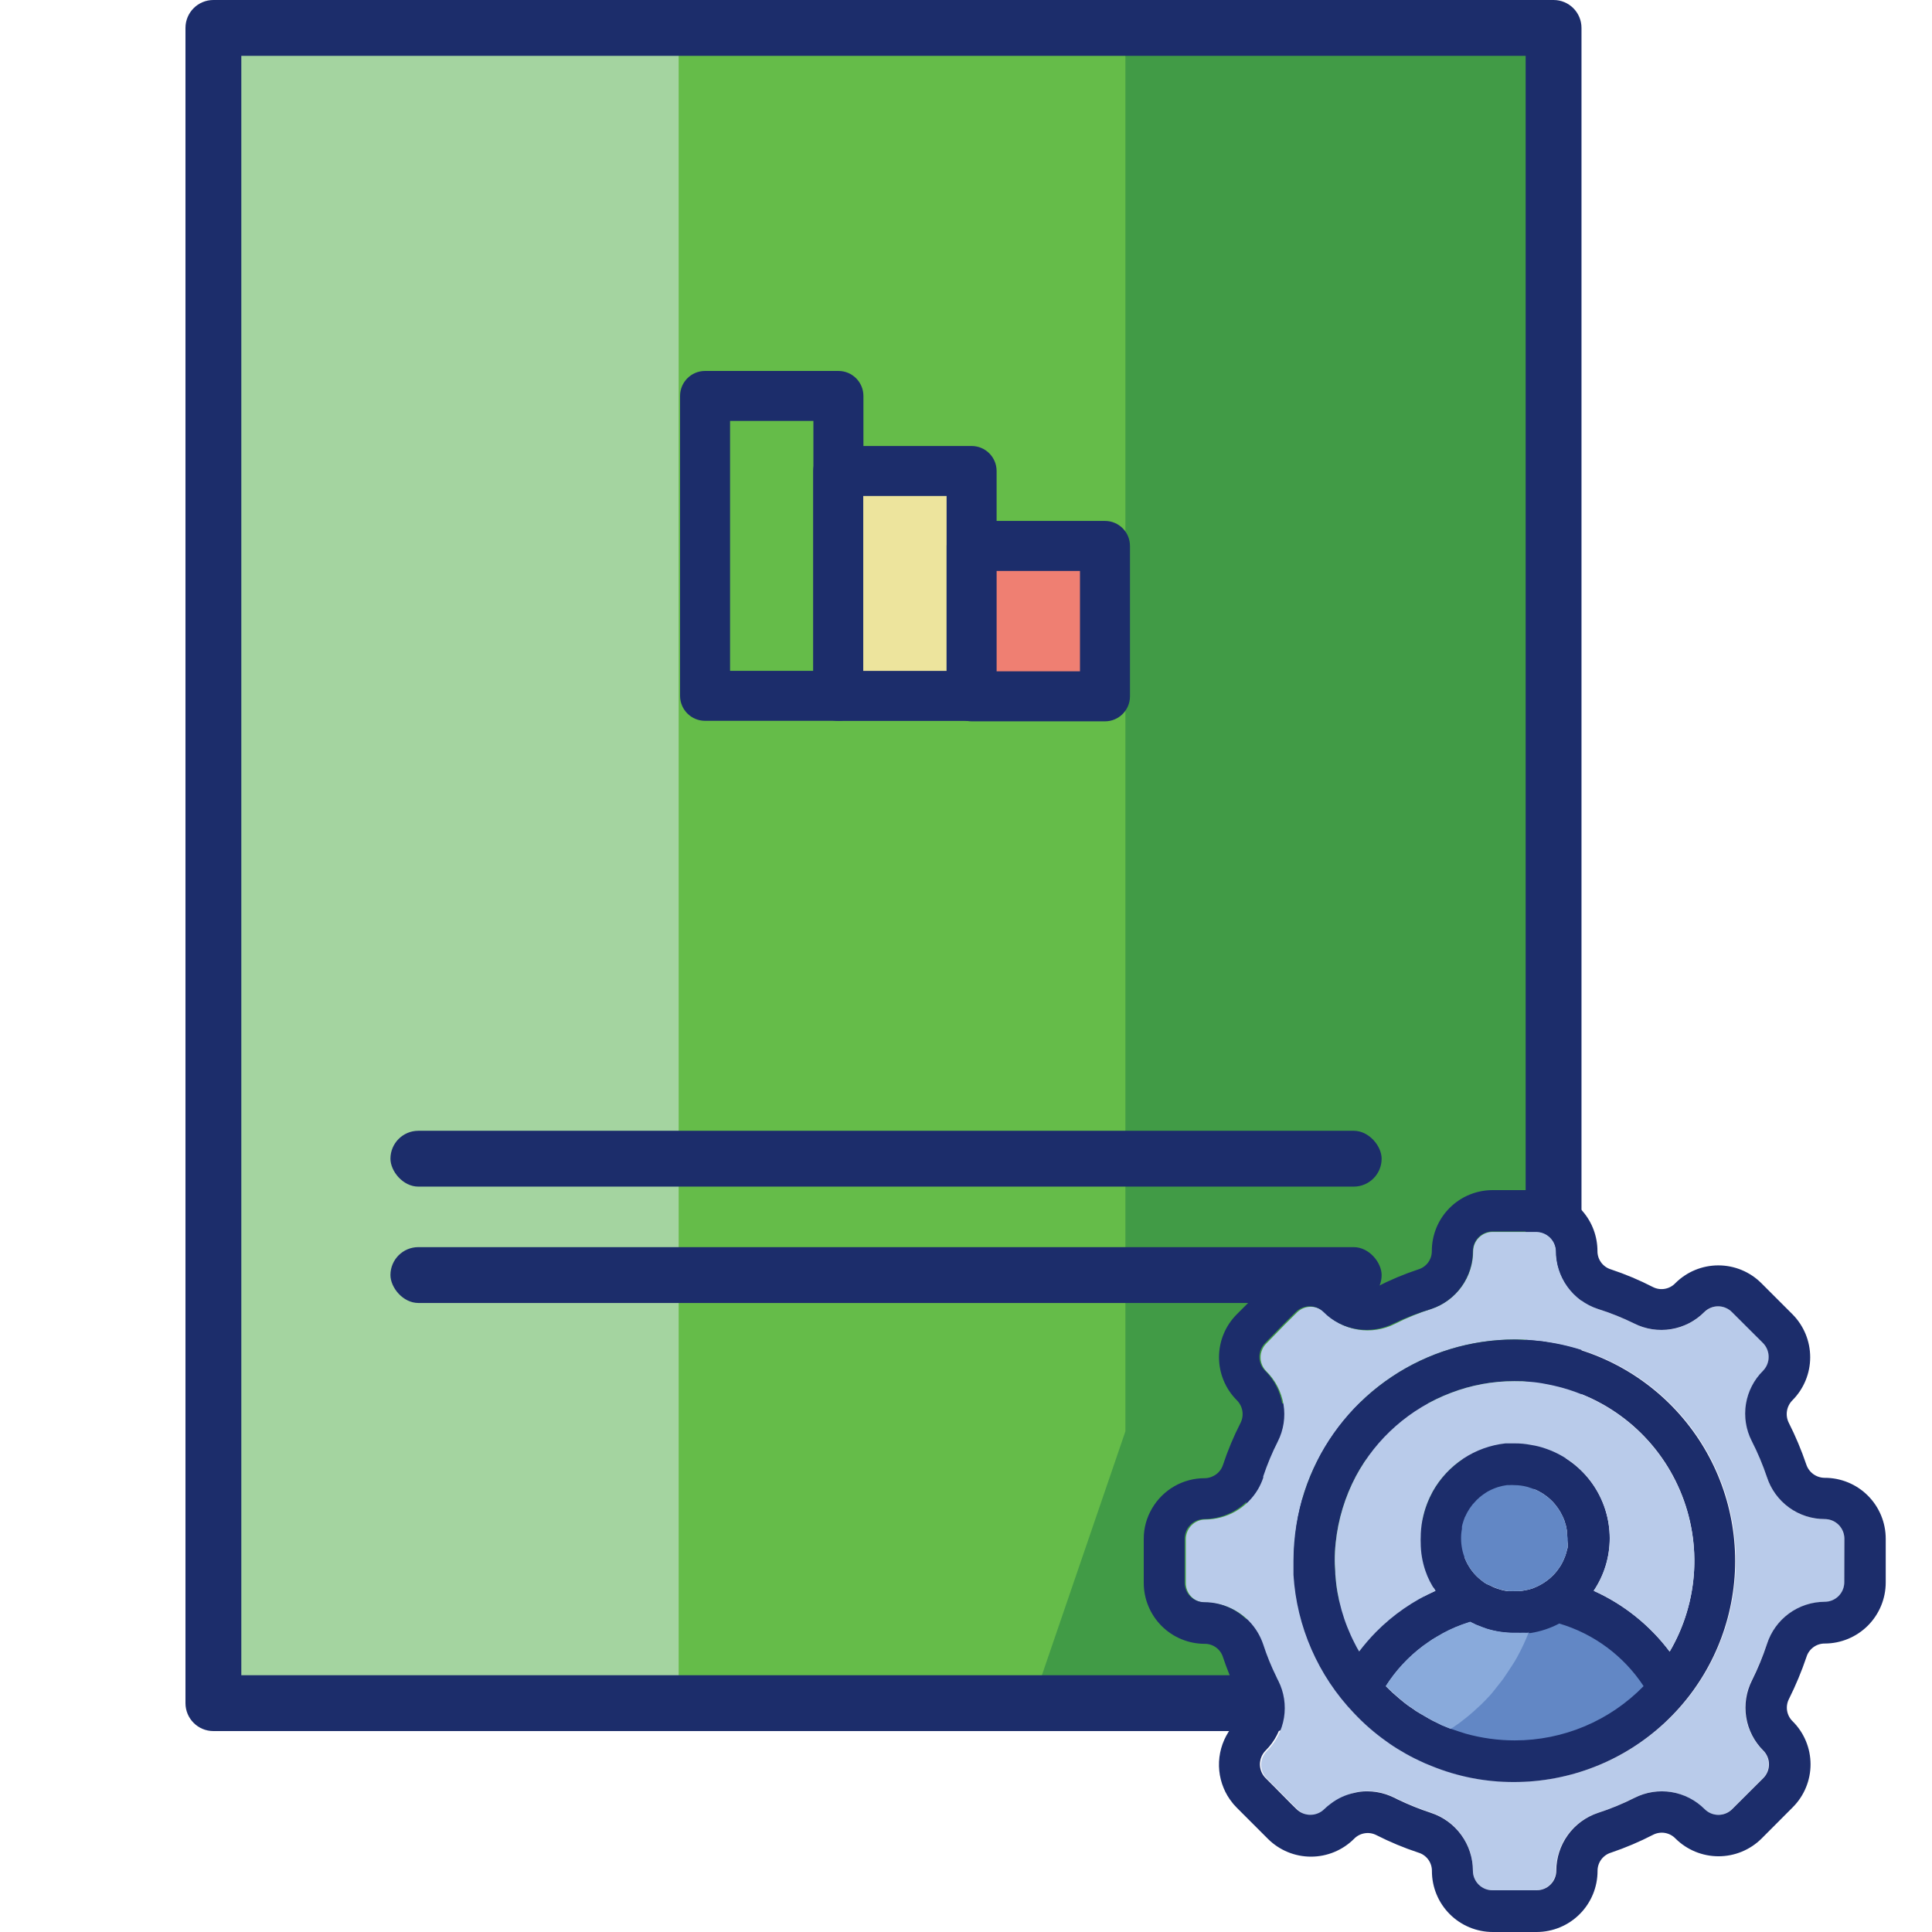 <svg width="125" height="125" viewBox="0 0 125 125" fill="none" xmlns="http://www.w3.org/2000/svg">
<path d="M13.812 1.807H49.941V110.193H13.812V1.807Z" fill="#A4D4A0"/>
<path d="M69.66 1.807V92.608L61.086 110.193H83.215L100.527 92.608V1.807H69.66Z" fill="#419B46"/>
<path d="M72.813 1.807H43.91V110.193H66.792L72.813 92.608V1.807Z" fill="#65BC49"/>
<path d="M82.451 112H13.806C12.809 112 12 111.191 12 110.193V1.806C12 0.809 12.809 0 13.806 0H100.516C101.514 0 102.322 0.809 102.322 1.806V92.607C102.322 93.095 102.125 93.562 101.776 93.901L83.712 111.487C83.374 111.816 82.922 112 82.451 112ZM15.613 108.387H81.717L98.709 91.845V3.613H15.613V108.387Z" fill="#1C2D6B"/>
<path d="M82.447 112C82.21 112 81.971 111.954 81.745 111.858C81.075 111.575 80.641 110.92 80.641 110.193V92.608C80.641 91.61 81.449 90.801 82.447 90.801H100.512C101.247 90.801 101.909 91.247 102.185 91.928C102.461 92.609 102.298 93.39 101.771 93.902L83.707 111.488C83.363 111.823 82.909 112 82.447 112ZM84.254 94.414V105.913L96.067 94.414H84.254Z" fill="#1C2D6B"/>
<rect x="25.262" y="73.161" width="64.129" height="3.613" rx="1.806" fill="#1C2D6B"/>
<rect x="25.262" y="80.689" width="64.129" height="3.613" rx="1.806" fill="#1C2D6B"/>
<path d="M106.955 108.983C105.779 110.231 104.373 111.222 102.82 111.899C101.267 112.575 99.599 112.923 97.914 112.921C96.748 112.922 95.588 112.757 94.465 112.433C94.126 112.322 93.799 112.212 93.453 112.088C93.566 112.013 93.693 111.93 93.806 111.84C93.968 111.733 94.124 111.616 94.272 111.489C94.632 111.2 94.978 110.904 95.304 110.587C95.497 110.415 95.677 110.222 95.863 110.03C96.05 109.837 96.236 109.617 96.416 109.403C96.596 109.19 96.769 108.969 96.942 108.715C97.071 108.556 97.189 108.388 97.295 108.212C97.462 107.977 97.618 107.734 97.761 107.482C97.881 107.296 98 107.097 98.1 106.904C98.414 106.295 98.688 105.665 98.919 105.018H99.012C99.71 104.903 100.385 104.67 101.01 104.329C103.466 105.095 105.575 106.746 106.955 108.983Z" fill="#6287C5"/>
<path d="M118.051 98.284C117.224 98.283 116.417 98.022 115.747 97.535C115.077 97.049 114.577 96.364 114.32 95.577C114.056 94.771 113.731 93.985 113.35 93.227C112.977 92.49 112.846 91.655 112.977 90.84C113.109 90.025 113.495 89.273 114.081 88.691C114.316 88.451 114.448 88.128 114.448 87.792C114.448 87.456 114.316 87.133 114.081 86.893L112.068 84.886C111.951 84.769 111.812 84.676 111.659 84.613C111.507 84.55 111.343 84.517 111.178 84.517C111.012 84.517 110.849 84.55 110.696 84.613C110.543 84.676 110.405 84.769 110.288 84.886C109.705 85.477 108.949 85.868 108.129 86.001C107.309 86.135 106.468 86.004 105.728 85.629C104.971 85.256 104.188 84.942 103.383 84.69C102.596 84.427 101.911 83.922 101.426 83.248C100.941 82.574 100.681 81.764 100.683 80.933C100.664 80.607 100.523 80.299 100.288 80.071C100.052 79.844 99.74 79.713 99.412 79.706H96.577C96.248 79.706 95.932 79.834 95.696 80.063C95.46 80.292 95.322 80.605 95.313 80.933C95.313 81.765 95.051 82.576 94.564 83.251C94.077 83.925 93.39 84.429 92.6 84.69C91.792 84.95 91.006 85.274 90.249 85.659C89.511 86.031 88.674 86.159 87.858 86.026C87.042 85.892 86.289 85.504 85.708 84.917C85.469 84.681 85.147 84.549 84.812 84.549C84.476 84.549 84.154 84.681 83.916 84.917L83.161 85.665L81.933 86.924C81.815 87.041 81.721 87.182 81.657 87.336C81.593 87.49 81.56 87.656 81.56 87.823C81.56 87.99 81.593 88.155 81.657 88.309C81.721 88.464 81.815 88.604 81.933 88.722C82.521 89.302 82.909 90.054 83.043 90.869C83.176 91.684 83.048 92.52 82.676 93.257C82.305 93.988 81.989 94.745 81.731 95.522C81.731 95.553 81.731 95.583 81.731 95.608C81.646 95.859 81.537 96.102 81.405 96.332C81.057 96.932 80.557 97.431 79.957 97.779C79.356 98.126 78.675 98.311 77.981 98.314C77.646 98.318 77.326 98.453 77.09 98.691C76.855 98.929 76.723 99.25 76.723 99.585V102.42C76.722 102.586 76.754 102.751 76.817 102.905C76.879 103.058 76.972 103.198 77.089 103.316C77.206 103.434 77.344 103.528 77.498 103.592C77.65 103.656 77.815 103.69 77.981 103.691C78.676 103.69 79.359 103.873 79.96 104.221C80.561 104.569 81.06 105.07 81.405 105.673C81.537 105.903 81.646 106.146 81.731 106.397C81.963 107.117 82.249 107.818 82.584 108.496C82.62 108.582 82.661 108.666 82.707 108.748C83.078 109.486 83.206 110.323 83.073 111.139C82.939 111.955 82.551 112.708 81.964 113.289C81.728 113.526 81.595 113.848 81.595 114.182C81.595 114.517 81.728 114.838 81.964 115.075L82.578 115.689L83.603 116.726L83.965 117.082C84.204 117.318 84.525 117.45 84.861 117.45C85.196 117.45 85.518 117.318 85.757 117.082C85.889 116.954 86.031 116.835 86.18 116.726C86.605 116.377 87.102 116.125 87.635 115.99C87.911 115.919 88.196 115.884 88.482 115.886C88.899 115.886 89.313 115.952 89.709 116.082C89.897 116.147 90.082 116.223 90.262 116.309L90.452 116.407C91.152 116.746 91.874 117.037 92.612 117.279C93.396 117.544 94.076 118.048 94.558 118.721C95.039 119.394 95.297 120.201 95.294 121.029C95.293 121.195 95.326 121.36 95.389 121.514C95.452 121.668 95.545 121.809 95.662 121.927C95.78 122.045 95.919 122.138 96.073 122.202C96.227 122.266 96.392 122.299 96.558 122.299H99.394C99.731 122.299 100.054 122.165 100.292 121.927C100.531 121.689 100.664 121.366 100.664 121.029C100.666 120.201 100.927 119.395 101.412 118.724C101.896 118.054 102.58 117.552 103.365 117.291C104.176 117.03 104.966 116.705 105.728 116.321C106.465 115.947 107.301 115.817 108.117 115.948C108.933 116.079 109.687 116.466 110.269 117.052C110.386 117.169 110.525 117.261 110.678 117.325C110.83 117.388 110.994 117.42 111.159 117.42C111.324 117.42 111.488 117.388 111.641 117.325C111.794 117.261 111.932 117.169 112.049 117.052L114.062 115.045C114.299 114.808 114.431 114.487 114.431 114.152C114.431 113.817 114.299 113.496 114.062 113.259C113.476 112.676 113.09 111.923 112.958 111.107C112.827 110.291 112.958 109.454 113.332 108.717C113.718 107.959 114.049 107.173 114.32 106.367C114.578 105.579 115.079 104.894 115.75 104.408C116.421 103.922 117.229 103.66 118.058 103.66C118.225 103.661 118.39 103.629 118.545 103.565C118.699 103.501 118.84 103.408 118.958 103.29C119.076 103.172 119.169 103.031 119.233 102.877C119.296 102.722 119.329 102.557 119.328 102.39V99.554C119.328 99.387 119.295 99.221 119.231 99.067C119.166 98.912 119.072 98.772 118.954 98.654C118.835 98.536 118.694 98.442 118.539 98.379C118.385 98.315 118.219 98.283 118.051 98.284V98.284ZM97.989 115.284C96.164 115.289 94.356 114.937 92.667 114.247V114.247C92.391 114.143 92.127 114.026 91.863 113.897C91.468 113.714 91.082 113.509 90.71 113.283V113.283C90.366 113.085 90.034 112.868 89.715 112.633C88.968 112.102 88.275 111.497 87.647 110.828C85.32 108.402 83.928 105.229 83.719 101.874C83.719 101.579 83.719 101.26 83.719 100.972C83.719 100.683 83.719 100.199 83.768 99.806C83.82 99.056 83.93 98.311 84.1 97.578C84.271 96.872 84.497 96.181 84.775 95.51C85.857 92.896 87.689 90.662 90.039 89.088C92.39 87.514 95.154 86.671 97.982 86.666V86.666C98.332 86.666 98.676 86.666 99.013 86.709C99.351 86.752 99.707 86.77 100.044 86.819C103.625 87.337 106.876 89.192 109.144 92.011C111.412 94.83 112.527 98.403 112.266 102.012C112.004 105.62 110.385 108.995 107.735 111.458C105.085 113.921 101.6 115.288 97.982 115.284H97.989Z" fill="#B9CBEA"/>
<path d="M118.054 95.615C117.789 95.613 117.531 95.528 117.317 95.372C117.103 95.215 116.945 94.995 116.863 94.743C116.55 93.822 116.173 92.923 115.734 92.055C115.615 91.817 115.574 91.548 115.617 91.286C115.66 91.024 115.785 90.782 115.973 90.594C116.707 89.855 117.119 88.856 117.119 87.814C117.119 86.772 116.707 85.773 115.973 85.034L113.96 83.021C113.221 82.284 112.22 81.87 111.177 81.87C110.133 81.87 109.132 82.284 108.394 83.021C108.212 83.213 107.972 83.342 107.711 83.387C107.45 83.433 107.181 83.392 106.945 83.272C106.072 82.823 105.165 82.441 104.232 82.131C103.977 82.055 103.753 81.897 103.594 81.683C103.436 81.468 103.352 81.207 103.355 80.94C103.354 80.006 103.022 79.103 102.417 78.392C101.812 77.68 100.974 77.207 100.053 77.055C99.85 77.02 99.645 77.001 99.439 77H96.579C96.062 76.999 95.549 77.101 95.07 77.298C94.592 77.496 94.157 77.786 93.791 78.152C93.425 78.518 93.135 78.953 92.937 79.431C92.74 79.91 92.638 80.422 92.639 80.94C92.642 81.207 92.558 81.468 92.4 81.683C92.241 81.897 92.017 82.055 91.761 82.131C90.829 82.44 89.922 82.822 89.049 83.272C88.811 83.388 88.542 83.426 88.281 83.381C88.02 83.336 87.78 83.21 87.594 83.021C86.853 82.29 85.855 81.88 84.814 81.88C83.773 81.88 82.775 82.29 82.034 83.021L81.353 83.702L80.021 85.034C79.284 85.771 78.87 86.771 78.87 87.814C78.87 88.857 79.284 89.856 80.021 90.594C80.21 90.781 80.336 91.023 80.38 91.285C80.424 91.547 80.384 91.817 80.266 92.055C79.819 92.929 79.439 93.836 79.131 94.768C79.079 94.932 78.993 95.084 78.879 95.213C78.765 95.341 78.625 95.445 78.468 95.516C78.304 95.597 78.123 95.639 77.94 95.639C77.254 95.638 76.581 95.817 75.985 96.157C75.39 96.498 74.894 96.987 74.546 97.578C74.186 98.181 73.997 98.871 74 99.573V102.409C74 103.454 74.415 104.457 75.154 105.197C75.892 105.937 76.895 106.353 77.94 106.355C78.207 106.352 78.468 106.436 78.683 106.594C78.897 106.753 79.055 106.977 79.131 107.232C79.379 107.972 79.672 108.695 80.008 109.399C80.088 109.583 80.174 109.767 80.266 109.939C80.387 110.175 80.428 110.443 80.384 110.704C80.34 110.965 80.212 111.205 80.021 111.387C79.469 111.939 79.094 112.641 78.942 113.406C78.79 114.171 78.869 114.963 79.168 115.684C79.31 116.029 79.502 116.352 79.738 116.641C79.757 116.669 79.777 116.696 79.8 116.721C79.865 116.798 79.939 116.878 80.021 116.96L80.812 117.752L82.04 118.979C82.779 119.713 83.778 120.125 84.82 120.125C85.862 120.125 86.861 119.713 87.6 118.979C87.783 118.786 88.024 118.658 88.287 118.614C88.549 118.569 88.819 118.612 89.055 118.734C89.929 119.178 90.836 119.556 91.768 119.863C92.023 119.939 92.248 120.096 92.406 120.311C92.564 120.526 92.648 120.787 92.645 121.054C92.644 121.572 92.746 122.085 92.943 122.563C93.141 123.042 93.431 123.477 93.797 123.844C94.163 124.21 94.598 124.501 95.076 124.699C95.555 124.898 96.067 125 96.585 125H99.421C100.466 124.998 101.469 124.582 102.207 123.842C102.946 123.102 103.361 122.099 103.361 121.054C103.358 120.787 103.442 120.526 103.6 120.311C103.759 120.096 103.983 119.939 104.239 119.863C105.172 119.547 106.081 119.161 106.957 118.709C107.193 118.588 107.461 118.547 107.722 118.591C107.983 118.636 108.223 118.763 108.406 118.955C109.146 119.689 110.147 120.101 111.189 120.101C112.232 120.101 113.232 119.689 113.972 118.955L115.985 116.936C116.352 116.571 116.643 116.137 116.841 115.659C117.04 115.182 117.142 114.669 117.142 114.152C117.142 113.635 117.04 113.123 116.841 112.645C116.643 112.168 116.352 111.734 115.985 111.369C115.795 111.186 115.669 110.946 115.625 110.685C115.582 110.424 115.625 110.156 115.746 109.921C116.184 109.045 116.561 108.141 116.875 107.214C116.951 106.958 117.109 106.734 117.324 106.576C117.538 106.417 117.799 106.333 118.066 106.336C119.111 106.333 120.112 105.916 120.851 105.177C121.589 104.437 122.005 103.435 122.006 102.39V99.555C122.006 99.036 121.904 98.523 121.705 98.044C121.506 97.565 121.215 97.13 120.848 96.764C120.481 96.398 120.045 96.108 119.565 95.911C119.086 95.714 118.572 95.613 118.054 95.615ZM119.324 102.366C119.325 102.533 119.293 102.698 119.229 102.853C119.166 103.007 119.072 103.148 118.954 103.266C118.836 103.384 118.695 103.477 118.541 103.541C118.386 103.604 118.221 103.637 118.054 103.636C117.223 103.639 116.415 103.905 115.744 104.395C115.074 104.886 114.576 105.576 114.322 106.367C114.057 107.173 113.733 107.959 113.353 108.718C112.979 109.455 112.848 110.291 112.979 111.107C113.11 111.923 113.497 112.677 114.083 113.259C114.319 113.496 114.452 113.817 114.452 114.152C114.452 114.487 114.319 114.808 114.083 115.045L112.07 117.052C111.953 117.169 111.814 117.262 111.662 117.325C111.509 117.388 111.345 117.421 111.18 117.421C111.015 117.421 110.851 117.388 110.698 117.325C110.546 117.262 110.407 117.169 110.29 117.052C109.707 116.466 108.954 116.08 108.138 115.948C107.322 115.817 106.485 115.948 105.748 116.322C104.989 116.706 104.201 117.03 103.392 117.292C102.607 117.553 101.923 118.054 101.439 118.725C100.954 119.396 100.693 120.202 100.691 121.029C100.691 121.366 100.557 121.689 100.319 121.927C100.081 122.166 99.758 122.3 99.421 122.3H96.579C96.411 122.302 96.244 122.271 96.088 122.208C95.932 122.145 95.791 122.052 95.671 121.934C95.552 121.815 95.457 121.674 95.393 121.519C95.328 121.364 95.296 121.197 95.296 121.029C95.294 120.2 95.031 119.393 94.544 118.722C94.057 118.051 93.371 117.551 92.584 117.292C91.845 117.049 91.123 116.758 90.424 116.42L90.233 116.322C90.054 116.236 89.869 116.16 89.681 116.095C89.285 115.965 88.87 115.898 88.453 115.898C88.168 115.896 87.883 115.931 87.606 116.003C87.06 116.119 86.546 116.356 86.103 116.696C85.953 116.804 85.812 116.923 85.679 117.052C85.441 117.288 85.119 117.419 84.783 117.419C84.448 117.419 84.126 117.288 83.887 117.052L83.525 116.696L82.5 115.659L81.886 115.045C81.65 114.808 81.517 114.487 81.517 114.152C81.517 113.817 81.65 113.496 81.886 113.259C82.474 112.678 82.862 111.925 82.995 111.109C83.129 110.293 83.001 109.456 82.629 108.718C82.583 108.636 82.542 108.552 82.506 108.466C82.171 107.788 81.886 107.087 81.653 106.367C81.569 106.116 81.46 105.873 81.328 105.643C80.983 105.04 80.484 104.539 79.883 104.191C79.281 103.842 78.598 103.66 77.903 103.661C77.737 103.66 77.573 103.626 77.42 103.562C77.267 103.498 77.128 103.404 77.011 103.286C76.894 103.168 76.802 103.028 76.739 102.874C76.676 102.721 76.644 102.556 76.645 102.39V99.555C76.645 99.22 76.777 98.898 77.013 98.661C77.249 98.423 77.569 98.287 77.903 98.284C78.597 98.281 79.279 98.096 79.879 97.748C80.48 97.401 80.979 96.902 81.328 96.302C81.46 96.072 81.569 95.829 81.653 95.578C81.653 95.578 81.653 95.522 81.653 95.492C81.912 94.715 82.228 93.957 82.598 93.227C82.97 92.49 83.099 91.653 82.965 90.838C82.832 90.023 82.444 89.272 81.856 88.692C81.738 88.574 81.644 88.433 81.58 88.279C81.516 88.125 81.483 87.96 81.483 87.793C81.483 87.626 81.516 87.46 81.58 87.306C81.644 87.151 81.738 87.011 81.856 86.893L83.083 85.635L83.838 84.886C84.077 84.651 84.399 84.519 84.734 84.519C85.07 84.519 85.391 84.651 85.63 84.886C86.212 85.474 86.965 85.862 87.781 85.995C88.596 86.129 89.433 86.001 90.172 85.629C90.955 85.251 91.768 84.937 92.602 84.69C93.394 84.424 94.081 83.915 94.565 83.234C95.049 82.554 95.305 81.738 95.296 80.903C95.306 80.575 95.444 80.262 95.68 80.033C95.916 79.804 96.232 79.676 96.561 79.676H99.396C99.724 79.683 100.036 79.813 100.272 80.041C100.507 80.269 100.648 80.576 100.667 80.903C100.66 81.741 100.92 82.56 101.408 83.24C101.897 83.921 102.589 84.429 103.386 84.69C104.19 84.942 104.974 85.256 105.73 85.629C106.468 86.001 107.306 86.129 108.121 85.995C108.937 85.862 109.69 85.474 110.272 84.886C110.388 84.77 110.527 84.677 110.68 84.614C110.833 84.55 110.996 84.518 111.162 84.518C111.327 84.518 111.49 84.55 111.643 84.614C111.796 84.677 111.935 84.77 112.051 84.886L114.064 86.893C114.3 87.133 114.432 87.456 114.432 87.793C114.432 88.129 114.3 88.452 114.064 88.692C113.479 89.273 113.093 90.026 112.961 90.841C112.83 91.655 112.961 92.491 113.334 93.227C113.722 93.985 114.052 94.771 114.322 95.578C114.58 96.365 115.08 97.052 115.752 97.538C116.423 98.024 117.231 98.285 118.06 98.284C118.397 98.284 118.72 98.418 118.958 98.656C119.196 98.895 119.33 99.218 119.33 99.555L119.324 102.366Z" fill="#1C2D6B"/>
<path d="M100.05 86.82C99.714 86.771 99.37 86.734 99.019 86.71C98.681 86.71 98.337 86.666 97.987 86.666C95.16 86.669 92.396 87.509 90.045 89.079C87.693 90.65 85.859 92.881 84.774 95.492C84.495 96.169 84.269 96.867 84.099 97.579C83.918 98.314 83.797 99.064 83.737 99.819C83.706 100.212 83.688 100.598 83.688 100.985C83.688 101.372 83.688 101.599 83.688 101.887C83.893 105.241 85.281 108.413 87.603 110.841C88.231 111.51 88.924 112.115 89.671 112.646C89.99 112.881 90.322 113.098 90.666 113.296C91.038 113.522 91.424 113.727 91.819 113.91C92.083 114.039 92.347 114.156 92.623 114.26C94.312 114.95 96.12 115.302 97.945 115.297C101.562 115.301 105.047 113.934 107.697 111.471C110.348 109.008 111.966 105.633 112.228 102.025C112.489 98.416 111.374 94.843 109.106 92.024C106.839 89.205 103.587 87.35 100.007 86.832L100.05 86.82ZM91.697 110.755C91.605 110.694 91.519 110.639 91.433 110.571C91.174 110.406 90.925 110.223 90.69 110.025C90.626 109.978 90.564 109.926 90.506 109.872C90.213 109.629 89.932 109.37 89.665 109.098C90.305 108.092 91.123 107.211 92.077 106.496L92.409 106.263C92.581 106.132 92.764 106.015 92.955 105.913C93.475 105.595 94.026 105.33 94.6 105.121L95.127 104.943C95.203 104.987 95.281 105.026 95.361 105.06C95.437 105.108 95.52 105.145 95.606 105.171L95.852 105.269L96.171 105.385C96.767 105.571 97.388 105.663 98.012 105.655H98.251C98.325 105.661 98.399 105.661 98.472 105.655H98.638C98.718 105.655 98.798 105.655 98.877 105.655H98.957H99.043C99.686 105.553 100.308 105.346 100.884 105.042C103.124 105.705 105.057 107.14 106.34 109.092C105.256 110.205 103.96 111.088 102.529 111.691C101.097 112.294 99.559 112.604 98.006 112.603C96.931 112.603 95.862 112.456 94.827 112.167C94.514 112.069 94.213 111.971 93.894 111.86C93.698 111.787 93.501 111.695 93.28 111.609L92.838 111.394C92.762 111.362 92.688 111.325 92.617 111.283C92.482 111.21 92.347 111.136 92.218 111.056C92.09 110.976 91.862 110.86 91.697 110.749V110.755ZM101.43 99.862C101.433 99.919 101.433 99.976 101.43 100.034C101.43 100.107 101.43 100.162 101.394 100.224C101.369 100.351 101.336 100.476 101.295 100.598C101.282 100.644 101.265 100.689 101.246 100.733C101.216 100.807 101.185 100.887 101.148 100.96C101.116 101.036 101.079 101.11 101.038 101.181C100.993 101.264 100.944 101.344 100.89 101.421L100.731 101.642C100.449 101.996 100.101 102.291 99.706 102.513C99.599 102.574 99.488 102.63 99.374 102.679L99.123 102.783C98.948 102.837 98.77 102.878 98.589 102.906C98.492 102.927 98.393 102.939 98.294 102.943H98.03C97.928 102.949 97.826 102.949 97.724 102.943C97.673 102.952 97.621 102.952 97.57 102.943C97.375 102.927 97.183 102.885 96.999 102.82C96.796 102.765 96.6 102.684 96.416 102.581L96.195 102.489C96.136 102.457 96.079 102.423 96.023 102.384C95.965 102.345 95.91 102.302 95.858 102.255C95.748 102.172 95.643 102.082 95.545 101.985C95.222 101.663 94.967 101.28 94.793 100.859C94.619 100.438 94.531 99.986 94.532 99.53C94.53 99.324 94.548 99.119 94.587 98.917C94.587 98.861 94.587 98.812 94.587 98.769C94.587 98.726 94.643 98.548 94.673 98.45C94.69 98.38 94.715 98.312 94.747 98.248C94.747 98.192 94.79 98.143 94.814 98.088C94.875 97.95 94.947 97.816 95.029 97.689C95.068 97.623 95.111 97.559 95.158 97.499C95.234 97.383 95.323 97.276 95.422 97.18C95.458 97.134 95.497 97.091 95.539 97.051C95.666 96.923 95.803 96.806 95.95 96.701L96.116 96.591C96.18 96.545 96.248 96.504 96.318 96.468C96.514 96.363 96.72 96.277 96.932 96.21C97.118 96.153 97.309 96.112 97.503 96.087H97.656C97.758 96.078 97.861 96.078 97.963 96.087C98.257 96.087 98.55 96.127 98.834 96.204C98.894 96.219 98.951 96.239 99.006 96.265C99.046 96.266 99.085 96.279 99.117 96.302C99.178 96.315 99.238 96.336 99.295 96.364C99.377 96.395 99.457 96.432 99.534 96.474L99.786 96.615L100.025 96.781C100.121 96.852 100.213 96.927 100.301 97.008C100.462 97.153 100.606 97.316 100.731 97.493C100.783 97.557 100.83 97.624 100.872 97.695C100.928 97.777 100.978 97.863 101.019 97.953C101.062 98.033 101.105 98.113 101.142 98.198C101.197 98.317 101.24 98.44 101.271 98.567C101.299 98.647 101.322 98.729 101.338 98.812L101.375 99.021C101.379 99.088 101.379 99.156 101.375 99.224C101.382 99.33 101.382 99.436 101.375 99.543C101.399 99.648 101.418 99.754 101.43 99.862ZM108.022 106.852C106.742 105.15 105.054 103.799 103.112 102.924C103.789 101.92 104.15 100.736 104.149 99.524C104.148 98.259 103.756 97.025 103.027 95.991C102.297 94.957 101.266 94.174 100.074 93.749C99.74 93.627 99.395 93.538 99.043 93.485C98.704 93.418 98.358 93.385 98.012 93.387C97.791 93.387 97.582 93.387 97.398 93.387C96.424 93.494 95.49 93.832 94.673 94.372C93.855 94.912 93.178 95.639 92.697 96.492C92.557 96.748 92.434 97.012 92.329 97.284C92.058 97.987 91.918 98.734 91.918 99.487C91.911 99.592 91.911 99.696 91.918 99.8C91.917 100.427 92.021 101.049 92.225 101.642C92.38 102.097 92.599 102.529 92.875 102.924C91.439 103.567 90.135 104.47 89.027 105.588C88.637 105.986 88.272 106.408 87.934 106.852C87.832 106.685 87.738 106.513 87.652 106.337C86.933 104.951 86.505 103.432 86.394 101.875C86.394 101.586 86.357 101.261 86.357 100.973C86.356 100.583 86.377 100.194 86.419 99.806C86.576 98.304 87.02 96.846 87.726 95.51C89.055 93.033 91.235 91.119 93.863 90.122C95.177 89.617 96.573 89.359 97.981 89.361C98.326 89.356 98.67 89.371 99.012 89.404C99.359 89.431 99.703 89.48 100.043 89.551C101.888 89.879 103.626 90.648 105.109 91.793C106.592 92.937 107.776 94.424 108.559 96.126C109.343 97.827 109.704 99.693 109.61 101.564C109.517 103.435 108.972 105.256 108.022 106.871V106.852Z" fill="#1C2D6B"/>
<path d="M101.43 99.524C101.436 99.636 101.436 99.749 101.43 99.862C101.433 99.919 101.433 99.976 101.43 100.033C101.43 100.107 101.43 100.162 101.393 100.224C101.368 100.35 101.335 100.475 101.295 100.598C101.281 100.644 101.265 100.689 101.246 100.733C101.215 100.807 101.184 100.886 101.147 100.96C101.116 101.036 101.079 101.11 101.037 101.181C100.992 101.264 100.943 101.343 100.89 101.42L100.73 101.641C100.448 101.995 100.1 102.291 99.705 102.513C99.598 102.574 99.487 102.63 99.374 102.679L99.122 102.783C98.947 102.837 98.769 102.878 98.588 102.906C98.491 102.927 98.393 102.939 98.294 102.942H98.03C97.927 102.949 97.825 102.949 97.723 102.942C97.672 102.952 97.62 102.952 97.569 102.942C97.166 102.891 96.776 102.769 96.416 102.58L96.195 102.488C96.135 102.457 96.078 102.422 96.023 102.384C95.965 102.345 95.909 102.302 95.857 102.255C95.747 102.172 95.643 102.082 95.544 101.985C95.222 101.663 94.966 101.28 94.793 100.859C94.619 100.437 94.53 99.986 94.531 99.53C94.529 99.324 94.548 99.119 94.587 98.916C94.587 98.861 94.587 98.812 94.587 98.769C94.587 98.726 94.642 98.548 94.673 98.45C94.69 98.38 94.714 98.312 94.746 98.247C94.746 98.192 94.789 98.143 94.814 98.088C94.874 97.949 94.946 97.816 95.029 97.689C95.067 97.623 95.11 97.559 95.157 97.499C95.234 97.383 95.322 97.276 95.421 97.18C95.457 97.134 95.496 97.091 95.538 97.051C95.665 96.923 95.802 96.806 95.949 96.701L96.115 96.59C96.18 96.545 96.247 96.504 96.317 96.468C96.514 96.363 96.719 96.277 96.931 96.21C97.118 96.153 97.308 96.112 97.502 96.087H97.655C97.757 96.078 97.86 96.078 97.962 96.087C98.257 96.087 98.55 96.126 98.834 96.204C98.893 96.219 98.95 96.239 99.005 96.265C99.045 96.266 99.084 96.279 99.116 96.302C99.178 96.315 99.237 96.336 99.294 96.363C99.376 96.395 99.456 96.432 99.533 96.474L99.785 96.615L100.024 96.781C100.12 96.851 100.213 96.927 100.301 97.008C100.461 97.153 100.605 97.316 100.73 97.493C100.782 97.556 100.829 97.624 100.871 97.695C100.928 97.777 100.977 97.863 101.019 97.953C101.062 98.033 101.104 98.112 101.141 98.198C101.196 98.317 101.239 98.44 101.27 98.567C101.298 98.647 101.321 98.729 101.338 98.812L101.375 99.021C101.378 99.088 101.378 99.156 101.375 99.223C101.399 99.322 101.417 99.423 101.43 99.524V99.524Z" fill="#6287C5"/>
<path d="M109.626 100.966C109.627 103.036 109.074 105.068 108.024 106.852C106.745 105.15 105.056 103.799 103.114 102.924C103.791 101.919 104.152 100.735 104.151 99.524C104.15 98.259 103.758 97.025 103.029 95.991C102.299 94.957 101.268 94.174 100.076 93.749C99.742 93.626 99.397 93.538 99.045 93.485C98.706 93.418 98.36 93.385 98.014 93.387C97.793 93.387 97.585 93.387 97.4 93.387C96.427 93.494 95.492 93.832 94.675 94.372C93.858 94.912 93.18 95.639 92.699 96.492V96.492C92.559 96.748 92.436 97.012 92.331 97.284C92.06 97.987 91.921 98.734 91.92 99.487C91.914 99.591 91.914 99.696 91.92 99.8C91.919 100.427 92.023 101.049 92.227 101.641C92.382 102.097 92.601 102.529 92.877 102.924C91.441 103.567 90.137 104.47 89.029 105.588C88.639 105.986 88.274 106.408 87.937 106.852C87.834 106.685 87.74 106.513 87.654 106.336C86.935 104.951 86.507 103.432 86.396 101.875C86.396 101.586 86.359 101.261 86.359 100.972C86.359 100.583 86.379 100.194 86.421 99.806C86.579 98.304 87.022 96.846 87.728 95.51C89.057 93.033 91.237 91.119 93.865 90.122C95.18 89.617 96.576 89.359 97.984 89.361V89.361C98.328 89.356 98.672 89.371 99.015 89.404C99.361 89.431 99.705 89.48 100.046 89.551C102.724 90.037 105.148 91.444 106.897 93.528C108.647 95.613 109.612 98.245 109.626 100.966V100.966Z" fill="#B9CBEA"/>
<path d="M98.931 105.557C98.708 106.135 98.446 106.697 98.146 107.239C98.054 107.41 97.943 107.588 97.833 107.754C97.722 107.92 97.55 108.196 97.403 108.405C97.305 108.561 97.197 108.711 97.078 108.853C96.918 109.055 96.765 109.252 96.593 109.466C96.421 109.681 96.262 109.841 96.084 110.025C95.906 110.209 95.746 110.369 95.568 110.522C95.267 110.804 94.954 111.068 94.617 111.326C94.48 111.439 94.337 111.544 94.187 111.639C94.083 111.719 93.966 111.792 93.862 111.86L93.248 111.608L92.837 111.394C92.761 111.362 92.687 111.325 92.616 111.283C92.481 111.209 92.346 111.136 92.217 111.056C92.088 110.976 91.867 110.86 91.702 110.749C91.536 110.639 91.524 110.633 91.438 110.565C91.178 110.399 90.93 110.217 90.695 110.019L90.505 109.853C90.212 109.61 89.931 109.352 89.664 109.08C90.304 108.074 91.121 107.192 92.076 106.478L92.407 106.244C92.583 106.118 92.765 106.001 92.954 105.895C93.474 105.577 94.025 105.312 94.599 105.103L95.126 104.925C95.201 104.969 95.279 105.007 95.359 105.041C95.436 105.088 95.519 105.125 95.605 105.152L95.85 105.25L96.17 105.367C96.765 105.553 97.387 105.644 98.011 105.637H98.25C98.324 105.643 98.398 105.643 98.471 105.637H98.637C98.716 105.643 98.796 105.643 98.876 105.637L98.931 105.557Z" fill="#89AADB"/>
<path d="M45.57 25.617H54.198V45.019H45.57V25.617Z" fill="#65BC49"/>
<path d="M54.245 46.637H45.618C44.724 46.637 44 45.913 44 45.02V25.618C44 24.724 44.724 24 45.618 24H54.245C55.139 24 55.863 24.724 55.863 25.618V45.02C55.863 45.913 55.139 46.637 54.245 46.637ZM47.235 43.402H52.627V27.235H47.235V43.402Z" fill="#1C2D6B"/>
<path d="M54.199 30.472H62.827V45.023H54.199V30.472Z" fill="#EDE49D"/>
<path d="M62.862 46.642H54.235C53.341 46.642 52.617 45.918 52.617 45.025V30.474C52.617 29.58 53.341 28.856 54.235 28.856H62.862C63.756 28.856 64.48 29.58 64.48 30.474V45.025C64.48 45.918 63.756 46.642 62.862 46.642ZM55.852 43.407H61.245V32.091H55.852V43.407Z" fill="#1C2D6B"/>
<path d="M62.879 35.321H71.506V45.051H62.879V35.321Z" fill="#EF7F72"/>
<path d="M71.491 46.67H62.864C61.97 46.67 61.246 45.946 61.246 45.052V35.322C61.246 34.428 61.97 33.704 62.864 33.704H71.491C72.385 33.704 73.109 34.428 73.109 35.322V45.052C73.109 45.945 72.385 46.67 71.491 46.67ZM64.481 43.435H69.874V36.939H64.481V43.435Z" fill="#1C2D6B"/>
</svg>
